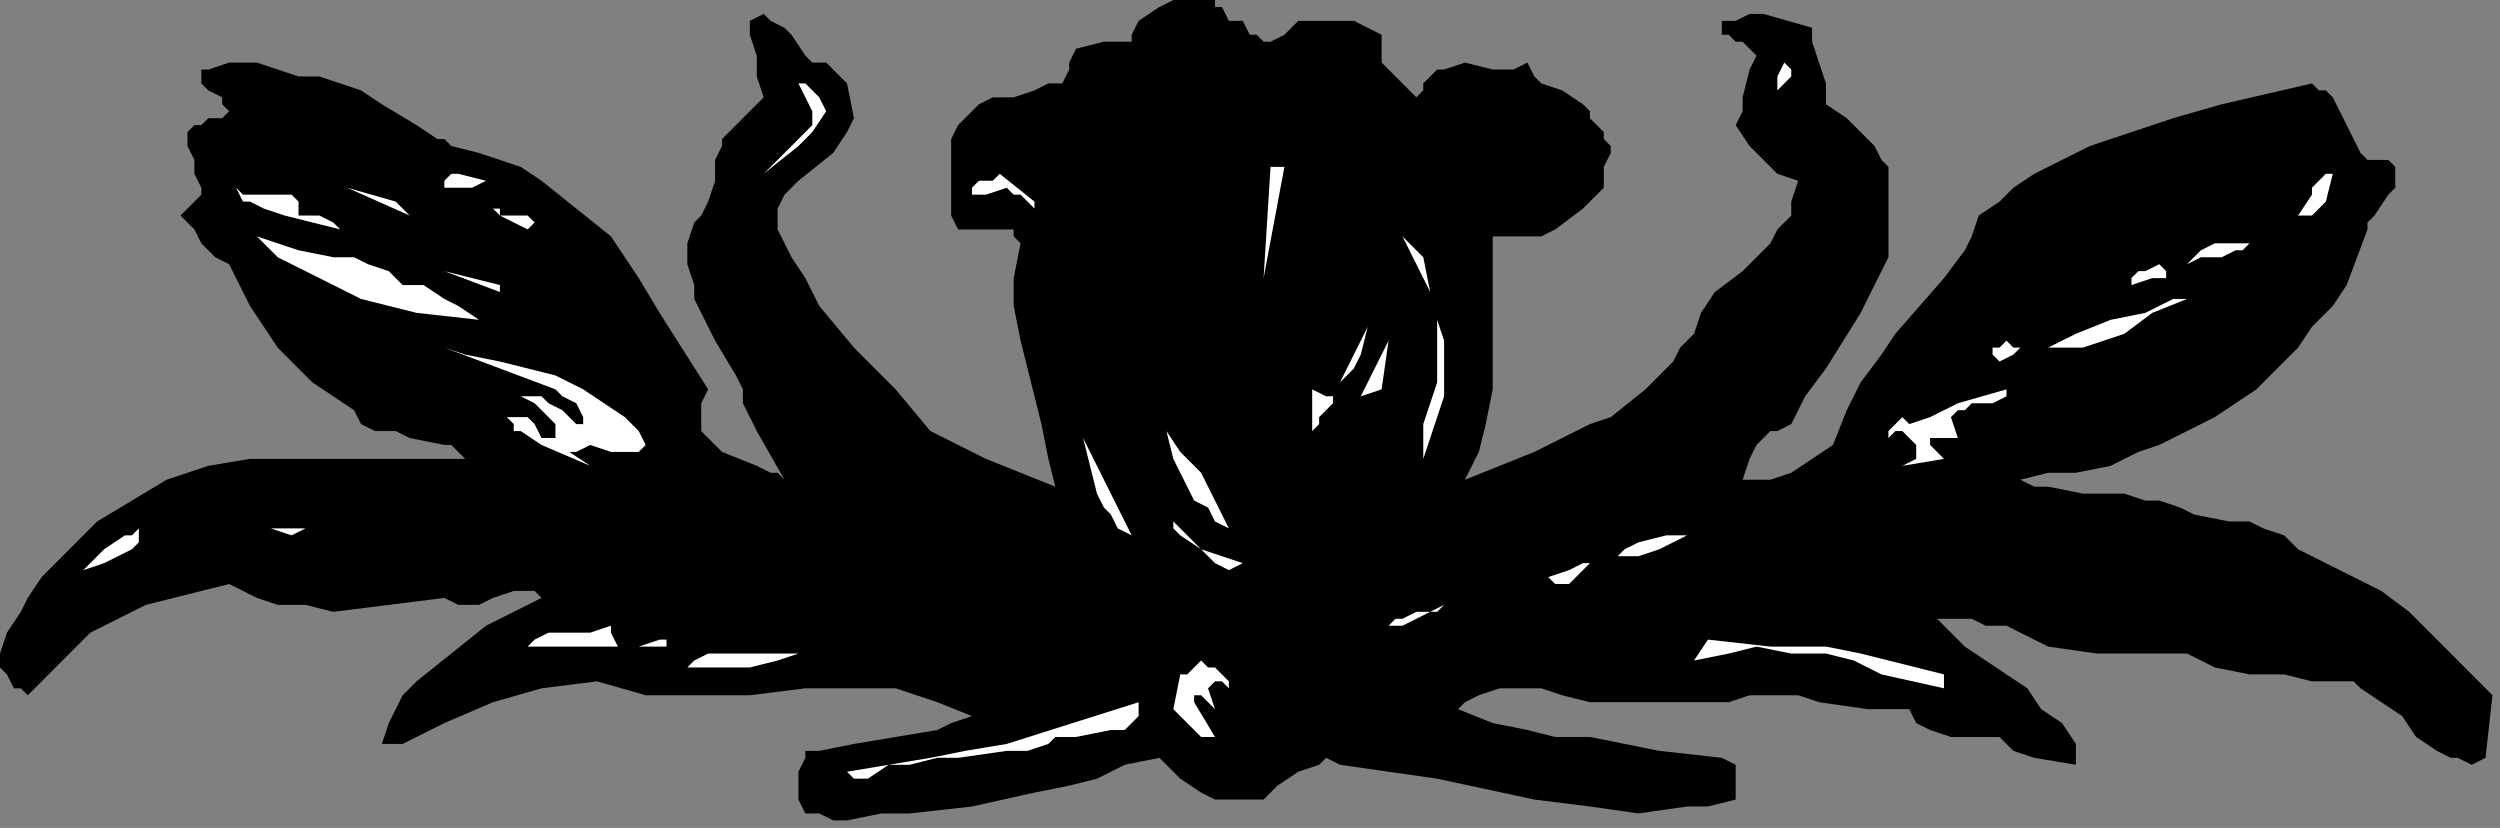 <?xml version="1.0" encoding="UTF-8" standalone="no"?>
<svg
   xmlns:dc="http://purl.org/dc/elements/1.1/"
   xmlns:cc="http://creativecommons.org/ns#"
   xmlns:rdf="http://www.w3.org/1999/02/22-rdf-syntax-ns#"
   xmlns:svg="http://www.w3.org/2000/svg"
   xmlns="http://www.w3.org/2000/svg"
   xmlns:sodipodi="http://sodipodi.sourceforge.net/DTD/sodipodi-0.dtd"
   xmlns:inkscape="http://www.inkscape.org/namespaces/inkscape"
   version="1.0"
   width="76.218mm"
   height="25.241mm"
   id="svg86"
   sodipodi:docname="CC001386.WMF">
  <rect width="100%" height="100%" fill="#808080" stroke="none"/>
  <sodipodi:namedview
     pagecolor="#ffffff"
     bordercolor="#666666"
     borderopacity="1"
     objecttolerance="10"
     gridtolerance="10"
     guidetolerance="10"
     inkscape:pageopacity="0"
     inkscape:pageshadow="2"
     inkscape:window-width="640"
     inkscape:window-height="480"
     id="namedview88" />
  <defs
     id="defs6">
    <clipPath
       clipPathUnits="userSpaceOnUse"
       id="clipWmfPath1">
      <path
         d="M 0,0 L 288,0 L 288,95.333 L 0,95.333 z"
         id="path2" />
    </clipPath>
    <pattern
       id="WMFhbasepattern"
       patternUnits="userSpaceOnUse"
       width="6"
       height="6"
       x="0"
       y="0" />
  </defs>
  <path
     style="fill:#000000;fill-rule:nonzero;fill-opacity:1;stroke:none;"
     clip-path="url(#clipWmfPath1)"
     d="  M 143.2,2.403   L 144,4.006   L 144.8,4.006   L 145.6,4.807   L 146.4,4.807   L 148,4.006   L 149.6,2.403   L 152.8,2.403   L 154.4,2.403   L 156,2.403   L 157.6,3.204   L 159.2,4.006   L 159.2,5.608   L 159.2,7.21   L 163.2,11.216   L 164,10.415   L 164,9.613   L 165.6,8.011   L 166.4,8.011   L 168.8,7.21   L 172,8.011   L 174.4,8.011   L 176,7.21   L 176.8,8.812   L 177.6,9.613   L 180,10.415   L 182.4,12.017   L 183.2,12.818   L 183.2,13.619   L 184,14.42   L 184.8,15.221   L 184.8,16.022   L 185.6,16.824   L 185.6,17.625   L 184.8,19.227   L 184.8,20.028   L 184.8,21.63   L 182.4,24.034   L 179.2,26.437   L 177.6,27.238   L 176,27.238   L 174.4,27.238   L 172,27.238   L 172,30.443   L 172,33.647   L 172,40.857   L 172,44.863   L 171.2,48.868   L 170.4,52.073   L 168.8,55.277   L 176.8,52.073   L 181.6,49.669   L 183.2,48.868   L 185.6,48.067   L 189.6,44.863   L 192.8,41.658   L 193.6,40.056   L 195.2,38.454   L 196,36.05   L 197.6,33.647   L 200.8,31.244   L 204,28.039   L 204.8,26.437   L 206.4,24.835   L 206.4,23.232   L 207.2,20.829   L 204.8,20.028   L 203.2,18.426   L 201.6,16.824   L 200,14.42   L 200.8,12.818   L 200.8,11.216   L 201.6,8.011   L 202.4,6.409   L 201.6,5.608   L 200.8,4.807   L 200,4.807   L 199.2,4.006   L 198.4,4.006   L 198.4,3.204   L 198.4,2.403   L 199.2,2.403   L 200,2.403   L 201.6,1.602   L 203.2,1.602   L 208.8,3.204   L 208.8,4.807   L 209.6,7.21   L 210.4,9.613   L 210.4,12.017   L 212.8,13.619   L 215.2,16.022   L 216,16.824   L 216.8,18.426   L 217.6,19.227   L 217.6,21.63   L 217.6,25.636   L 217.6,29.641   L 216,32.846   L 214.4,36.05   L 210.4,42.459   L 208,45.664   L 206.4,48.868   L 204.8,49.669   L 204,49.669   L 203.2,50.471   L 202.4,51.272   L 201.6,52.874   L 200.8,55.277   L 202.4,55.277   L 204,55.277   L 206.4,54.476   L 208.8,52.874   L 211.2,51.272   L 212.8,47.266   L 214.4,44.062   L 216.8,40.857   L 218.4,38.454   L 224,32.045   L 226.4,28.84   L 227.2,27.238   L 228,24.835   L 230.4,23.232   L 232,21.63   L 234.4,20.028   L 236,19.227   L 240.8,16.824   L 245.6,15.221   L 250.4,13.619   L 256,12.017   L 266.4,9.613   L 267.2,10.415   L 268,10.415   L 268.8,11.216   L 269.6,12.818   L 270.4,14.42   L 271.2,16.022   L 272,17.625   L 272.8,18.426   L 274.4,18.426   L 275.2,18.426   L 276,19.227   L 276,20.028   L 276,21.63   L 275.2,22.431   L 273.6,24.835   L 272.8,25.636   L 272.8,26.437   L 270.4,32.846   L 268.8,35.249   L 266.4,37.653   L 264.8,40.056   L 262.4,42.459   L 260,44.863   L 257.6,46.465   L 255.2,48.067   L 252,49.669   L 248.8,51.272   L 246.4,52.073   L 243.2,53.675   L 239.2,54.476   L 236,54.476   L 232.8,55.277   L 234.4,56.078   L 236,56.078   L 240,56.88   L 244.8,56.88   L 247.2,57.681   L 248.8,57.681   L 251.2,58.482   L 252.8,59.283   L 256.8,60.084   L 259.2,60.084   L 260.8,60.885   L 263.2,61.686   L 264.8,63.289   L 271.2,66.493   L 274.4,68.095   L 277.6,70.499   L 280,72.902   L 282.4,75.305   L 284.8,77.709   L 287.2,80.112   L 286.4,87.322   L 284.8,88.123   L 283.2,87.322   L 282.4,87.322   L 280.8,86.521   L 278.4,84.919   L 276.8,82.515   L 274.4,80.913   L 272,79.311   L 271.2,78.51   L 269.6,78.51   L 268,78.51   L 266.4,78.51   L 263.2,77.709   L 259.2,77.709   L 255.2,76.908   L 253.6,76.106   L 252,75.305   L 246.4,75.305   L 241.6,75.305   L 236,74.504   L 231.2,72.101   L 228.8,72.101   L 227.2,71.3   L 224.8,71.3   L 224,71.3   L 223.2,71.3   L 226.4,74.504   L 231.2,77.709   L 233.6,79.311   L 235.2,81.714   L 237.6,83.317   L 239.2,85.72   L 239.2,88.123   L 234.4,87.322   L 232,86.521   L 231.2,85.72   L 230.4,84.919   L 227.2,84.919   L 224.8,84.919   L 222.4,84.118   L 220.8,83.317   L 220,81.714   L 217.6,81.714   L 215.2,81.714   L 209.6,80.913   L 207.2,80.112   L 204,80.112   L 201.6,80.112   L 199.2,80.913   L 194.4,80.913   L 188.8,80.913   L 183.2,80.913   L 180,80.112   L 177.6,79.311   L 175.2,79.311   L 172.8,79.311   L 170.4,80.112   L 168.8,80.913   L 168.8,80.913   L 168,81.714   L 172,83.317   L 176,84.118   L 179.2,84.919   L 183.2,84.919   L 191.2,86.521   L 198.4,87.322   L 200,88.123   L 200,88.924   L 200,90.527   L 200,92.129   L 196.8,92.93   L 194.4,92.93   L 188.8,93.731   L 183.2,92.93   L 176.8,92.129   L 165.6,89.725   L 160,88.924   L 154.4,88.123   L 152.8,87.322   L 152,88.123   L 149.6,88.924   L 147.2,90.527   L 146.4,91.328   L 145.6,92.129   L 143.2,92.129   L 141.6,92.129   L 140,92.129   L 138.4,91.328   L 136,89.725   L 133.6,87.322   L 129.6,88.123   L 126.4,89.725   L 123.2,90.527   L 119.2,91.328   L 112,92.93   L 104.8,93.731   L 104.8,93.731   L 103.2,93.731   L 101.6,93.731   L 97.6,94.532   L 96,94.532   L 94.4,93.731   L 92.8,93.731   L 92,92.129   L 92,88.924   L 92.8,87.322   L 92.8,86.521   L 94.4,86.521   L 98.4,85.72   L 103.2,84.919   L 108,84.118   L 109.6,83.317   L 112,82.515   L 108,80.913   L 105.6,80.112   L 103.2,79.311   L 100.8,79.311   L 98.4,79.311   L 95.2,79.311   L 92.8,79.311   L 86.4,80.112   L 80.8,80.112   L 77.6,80.112   L 74.4,80.112   L 68.8,78.51   L 62.4,79.311   L 56.8,80.913   L 51.2,83.317   L 46.4,85.72   L 44,85.72   L 44.8,83.317   L 45.6,81.714   L 46.4,80.112   L 48,78.51   L 52,75.305   L 56,72.101   L 62.4,68.896   L 61.6,68.095   L 60,68.095   L 59.2,68.095   L 56.8,68.896   L 55.2,69.697   L 54.4,69.697   L 52.8,69.697   L 51.2,68.896   L 44.8,69.697   L 38.4,70.499   L 35.2,69.697   L 32,69.697   L 29.6,68.896   L 26.4,67.294   L 23.2,68.095   L 20,68.896   L 16.8,69.697   L 13.6,71.3   L 10.4,72.902   L 8,75.305   L 5.6,77.709   L 3.2,80.112   L 2.4,79.311   L 1.6,79.311   L 0.8,77.709   L 0,76.908   L 0,75.305   L 0.8,72.902   L 2.4,70.499   L 3.2,68.896   L 4.8,66.493   L 8,63.289   L 11.2,60.084   L 15.2,57.681   L 19.2,55.277   L 24,53.675   L 28.8,52.874   L 53.6,52.874   L 52,51.272   L 51.2,51.272   L 47.2,50.471   L 45.6,49.669   L 43.2,49.669   L 41.6,48.868   L 40.8,47.266   L 38.4,45.664   L 36,44.062   L 33.6,41.658   L 32,40.056   L 28.8,35.249   L 26.4,30.443   L 24.8,29.641   L 23.2,28.039   L 22.4,26.437   L 20.8,24.835   L 22.4,23.232   L 23.2,22.431   L 23.2,21.63   L 22.4,20.028   L 22.4,18.426   L 21.6,16.824   L 21.6,16.022   L 21.6,15.221   L 22.4,14.42   L 23.2,14.42   L 24,13.619   L 25.6,13.619   L 26.4,12.818   L 25.6,12.017   L 25.6,11.216   L 24,10.415   L 23.2,9.613   L 23.2,8.812   L 23.2,8.011   L 24,8.011   L 26.4,7.21   L 29.6,7.21   L 32,8.011   L 34.4,8.812   L 36.8,8.812   L 39.2,9.613   L 41.6,10.415   L 44,12.017   L 48,14.42   L 50.4,16.022   L 51.2,16.022   L 52,16.824   L 55.2,17.625   L 57.6,18.426   L 60,19.227   L 62.4,20.829   L 66.4,24.034   L 70.4,27.238   L 73.6,32.045   L 76,36.05   L 81.6,44.863   L 80.8,46.465   L 80.8,47.266   L 80.8,48.067   L 80.8,49.669   L 81.6,50.471   L 83.2,52.073   L 87.2,53.675   L 88.8,54.476   L 89.6,54.476   L 90.4,55.277   L 87.2,49.669   L 85.6,46.465   L 85.6,44.863   L 84.8,43.261   L 82.4,39.255   L 80,34.448   L 80,32.846   L 79.2,30.443   L 79.2,28.039   L 80,25.636   L 80.8,24.835   L 81.6,23.232   L 82.4,20.829   L 82.4,18.426   L 83.2,16.824   L 83.2,16.022   L 88,11.216   L 87.2,8.812   L 87.2,6.409   L 86.4,4.006   L 86.4,2.403   L 88,1.602   L 88.8,2.403   L 90.4,3.204   L 91.2,4.006   L 92.8,6.409   L 93.6,7.21   L 95.2,7.21   L 96,8.011   L 96.8,8.812   L 97.6,9.613   L 98.4,13.619   L 97.6,15.221   L 96,17.625   L 92,20.829   L 90.4,22.431   L 89.6,24.034   L 89.6,25.636   L 89.6,26.437   L 90.4,28.039   L 91.2,29.641   L 92.8,32.045   L 94.4,35.249   L 98.4,40.056   L 103.2,44.863   L 107.2,49.669   L 110.4,51.272   L 113.6,52.874   L 117.6,54.476   L 121.6,56.078   L 120.8,52.874   L 120,48.868   L 118.4,42.459   L 117.6,39.255   L 116.8,35.249   L 116.8,32.045   L 117.6,28.039   L 116.8,27.238   L 116.8,26.437   L 115.2,26.437   L 113.6,26.437   L 112,26.437   L 110.4,26.437   L 109.6,24.835   L 109.6,24.034   L 109.6,22.431   L 109.6,19.227   L 109.6,17.625   L 109.6,16.022   L 110.4,14.42   L 111.2,13.619   L 112.8,12.017   L 114.4,11.216   L 116.8,11.216   L 119.2,10.415   L 120.8,9.613   L 122.4,9.613   L 123.2,8.011   L 123.2,7.21   L 124,5.608   L 127.2,4.807   L 128.8,4.807   L 129.6,4.807   L 130.4,4.807   L 130.4,4.006   L 131.2,2.403   L 133.6,0.801   L 135.2,0   L 136.8,0   L 138.4,0   L 139.2,0   L 140,0   L 140,0.801   L 140.8,0.801   L 141.6,2.403   L 142.4,2.403   L 143.2,2.403  z "
     id="path8" />
  <path
     style="fill:#ffffff;fill-rule:nonzero;fill-opacity:1;stroke:none;"
     clip-path="url(#clipWmfPath1)"
     d="  M 205.6,12.818   L 204.8,11.216   L 204.8,9.613   L 204.8,8.812   L 205.6,7.21   L 206.4,8.011   L 206.4,8.812   L 205.6,9.613   L 204.8,10.415   L 204.8,11.216   L 205.6,12.818  z "
     id="path10" />
  <path
     style="fill:#ffffff;fill-rule:nonzero;fill-opacity:1;stroke:none;"
     clip-path="url(#clipWmfPath1)"
     d="  M 95.2,12.818   L 93.6,15.221   L 92,16.824   L 88,20.028   L 88.8,19.227   L 89.6,18.426   L 92,16.022   L 92.8,15.221   L 93.6,14.42   L 93.6,12.818   L 92.8,11.216   L 92,9.613   L 92,9.613   L 92.8,9.613   L 93.6,10.415   L 94.4,11.216   L 95.2,12.818  z "
     id="path12" />
  <path
     style="fill:#ffffff;fill-rule:nonzero;fill-opacity:1;stroke:none;"
     clip-path="url(#clipWmfPath1)"
     d="  M 145.6,32.045   L 146.4,19.227   L 148,19.227   L 145.6,32.045  z "
     id="path14" />
  <path
     style="fill:#ffffff;fill-rule:nonzero;fill-opacity:1;stroke:none;"
     clip-path="url(#clipWmfPath1)"
     d="  M 56,20.829   L 54.4,21.63   L 53.6,21.63   L 52.8,21.63   L 51.2,21.63   L 51.2,20.829   L 52,20.028   L 52.8,20.028   L 56,20.829  z "
     id="path16" />
  <path
     style="fill:#ffffff;fill-rule:nonzero;fill-opacity:1;stroke:none;"
     clip-path="url(#clipWmfPath1)"
     d="  M 119.2,23.232   L 119.2,24.034   L 118.4,23.232   L 117.6,22.431   L 116.8,22.431   L 116,21.63   L 113.6,22.431   L 112,22.431   L 112,21.63   L 112,21.63   L 112.8,20.829   L 114.4,20.829   L 115.2,20.028   L 119.2,23.232  z "
     id="path18" />
  <path
     style="fill:#ffffff;fill-rule:nonzero;fill-opacity:1;stroke:none;"
     clip-path="url(#clipWmfPath1)"
     d="  M 268.8,20.028   L 268,23.232   L 267.2,24.034   L 266.4,24.835   L 265.6,24.835   L 264.8,24.835   L 266.4,22.431   L 266.4,22.431   L 266.4,21.63   L 267.2,20.829   L 268,20.028   L 268.8,20.028   L 268.8,20.028  z "
     id="path20" />
  <path
     style="fill:#ffffff;fill-rule:nonzero;fill-opacity:1;stroke:none;"
     clip-path="url(#clipWmfPath1)"
     d="  M 34.4,24.835   L 36.8,24.835   L 38.4,25.636   L 39.2,26.437   L 32.8,24.835   L 30.4,24.034   L 28.8,23.232   L 28,23.232   L 27.2,21.63   L 28,22.431   L 28.8,22.431   L 31.2,22.431   L 32.8,22.431   L 33.6,22.431   L 34.4,23.232   L 34.4,24.835  z "
     id="path22" />
  <path
     style="fill:#ffffff;fill-rule:nonzero;fill-opacity:1;stroke:none;"
     clip-path="url(#clipWmfPath1)"
     d="  M 47.2,24.835   L 40,21.63   L 45.6,23.232   L 47.2,24.835  z "
     id="path24" />
  <path
     style="fill:#ffffff;fill-rule:nonzero;fill-opacity:1;stroke:none;"
     clip-path="url(#clipWmfPath1)"
     d="  M 61.6,25.636   L 60.8,26.437   L 60.8,26.437   L 59.2,25.636   L 57.6,24.835   L 57.6,24.034   L 56.8,24.034   L 57.6,24.835   L 59.2,24.835   L 60.8,24.835   L 61.6,25.636   L 61.6,25.636  z "
     id="path26" />
  <path
     style="fill:#ffffff;fill-rule:nonzero;fill-opacity:1;stroke:none;"
     clip-path="url(#clipWmfPath1)"
     d="  M 164.8,33.647   L 161.6,27.238   L 164,29.641   L 164.8,33.647  z "
     id="path28" />
  <path
     style="fill:#ffffff;fill-rule:nonzero;fill-opacity:1;stroke:none;"
     clip-path="url(#clipWmfPath1)"
     d="  M 46.4,32.846   L 47.2,32.846   L 48.8,32.846   L 51.2,34.448   L 52.8,35.249   L 55.2,36.852   L 48,36.05   L 41.6,34.448   L 38.4,32.846   L 35.2,31.244   L 32,29.641   L 29.6,27.238   L 32,28.039   L 34.4,28.84   L 38.4,29.641   L 40.8,29.641   L 42.4,30.443   L 44.8,31.244   L 46.4,32.846  z "
     id="path30" />
  <path
     style="fill:#ffffff;fill-rule:nonzero;fill-opacity:1;stroke:none;"
     clip-path="url(#clipWmfPath1)"
     d="  M 259.2,28.039   L 258.4,28.84   L 257.6,28.84   L 256,29.641   L 253.6,29.641   L 252,30.443   L 253.6,28.84   L 255.2,28.039   L 256.8,28.039   L 259.2,28.039  z "
     id="path32" />
  <path
     style="fill:#ffffff;fill-rule:nonzero;fill-opacity:1;stroke:none;"
     clip-path="url(#clipWmfPath1)"
     d="  M 249.6,31.244   L 249.6,32.045   L 248,32.045   L 245.6,32.846   L 245.6,32.045   L 246.4,31.244   L 247.2,31.244   L 248.8,30.443   L 249.6,31.244  z "
     id="path34" />
  <path
     style="fill:#ffffff;fill-rule:nonzero;fill-opacity:1;stroke:none;"
     clip-path="url(#clipWmfPath1)"
     d="  M 57.6,33.647   L 51.2,31.244   L 57.6,32.846   L 57.6,33.647  z "
     id="path36" />
  <path
     style="fill:#ffffff;fill-rule:nonzero;fill-opacity:1;stroke:none;"
     clip-path="url(#clipWmfPath1)"
     d="  M 252,34.448   L 248,36.05   L 244.8,38.454   L 240,40.056   L 238.4,40.056   L 236,40.056   L 239.2,38.454   L 243.2,36.852   L 247.2,36.05   L 250.4,34.448   L 252,34.448  z "
     id="path38" />
  <path
     style="fill:#ffffff;fill-rule:nonzero;fill-opacity:1;stroke:none;"
     clip-path="url(#clipWmfPath1)"
     d="  M 164,52.874   L 164,50.471   L 164,48.868   L 165.6,44.062   L 165.6,41.658   L 165.6,39.255   L 165.6,36.852   L 164.8,35.249   L 165.6,36.852   L 166.4,39.255   L 166.4,41.658   L 166.4,43.261   L 166.4,45.664   L 165.6,48.067   L 164.8,50.471   L 164,52.874  z "
     id="path40" />
  <path
     style="fill:#ffffff;fill-rule:nonzero;fill-opacity:1;stroke:none;"
     clip-path="url(#clipWmfPath1)"
     d="  M 154.4,44.062   L 156,40.857   L 156.8,39.255   L 157.6,37.653   L 156.8,40.857   L 156,42.459   L 155.2,43.261   L 154.4,44.062  z "
     id="path42" />
  <path
     style="fill:#ffffff;fill-rule:nonzero;fill-opacity:1;stroke:none;"
     clip-path="url(#clipWmfPath1)"
     d="  M 156.8,45.664   L 160,39.255   L 159.2,44.863   L 156.8,45.664  z "
     id="path44" />
  <path
     style="fill:#ffffff;fill-rule:nonzero;fill-opacity:1;stroke:none;"
     clip-path="url(#clipWmfPath1)"
     d="  M 234.4,40.056   L 232.8,40.056   L 232,40.857   L 230.4,41.658   L 229.6,40.857   L 229.6,40.056   L 230.4,40.056   L 231.2,39.255   L 232,40.056   L 233.6,40.056   L 234.4,40.056   L 234.4,40.056   L 234.4,40.056  z "
     id="path46" />
  <path
     style="fill:#ffffff;fill-rule:nonzero;fill-opacity:1;stroke:none;"
     clip-path="url(#clipWmfPath1)"
     d="  M 74.4,51.272   L 73.6,52.073   L 72.8,52.073   L 70.4,52.073   L 68,51.272   L 66.4,52.073   L 66.4,52.073   L 65.6,52.073   L 68,53.675   L 62.4,51.272   L 60,49.669   L 59.2,49.669   L 59.2,48.868   L 58.4,48.067   L 60,48.067   L 60.8,48.067   L 60.8,48.067   L 61.6,48.868   L 62.4,50.471   L 63.2,50.471   L 64,50.471   L 64,48.868   L 63.2,48.067   L 61.6,46.465   L 60,45.664   L 60.8,45.664   L 61.6,45.664   L 62.4,45.664   L 63.2,46.465   L 64.8,47.266   L 66.4,48.868   L 66.4,48.868   L 67.2,48.868   L 67.2,48.067   L 67.2,48.067   L 66.4,46.465   L 64.8,45.664   L 64,44.863   L 51.2,40.056   L 53.6,40.857   L 57.6,41.658   L 64,43.261   L 67.2,44.863   L 69.6,46.465   L 72,48.067   L 73.6,49.669   L 74.4,51.272  z "
     id="path48" />
  <path
     style="fill:#ffffff;fill-rule:nonzero;fill-opacity:1;stroke:none;"
     clip-path="url(#clipWmfPath1)"
     d="  M 153.6,46.465   L 152.8,47.266   L 152,48.067   L 152,48.868   L 151.2,49.669   L 151.2,44.863   L 152.8,45.664   L 152.8,45.664   L 153.6,45.664   L 153.6,46.465  z "
     id="path50" />
  <path
     style="fill:#ffffff;fill-rule:nonzero;fill-opacity:1;stroke:none;"
     clip-path="url(#clipWmfPath1)"
     d="  M 231.2,44.863   L 231.2,45.664   L 229.6,46.465   L 227.2,46.465   L 226.4,47.266   L 225.6,47.266   L 224.8,48.067   L 224.8,48.067   L 225.6,50.471   L 224,50.471   L 223.2,50.471   L 222.4,50.471   L 222.4,51.272   L 224,52.874   L 219.2,53.675   L 220.8,52.874   L 220.8,51.272   L 220.8,51.272   L 220,50.471   L 220,50.471   L 219.2,49.669   L 218.4,49.669   L 217.6,50.471   L 217.6,49.669   L 218.4,48.868   L 219.2,48.067   L 220,48.868   L 222.4,48.067   L 225.6,46.465   L 231.2,44.863  z "
     id="path52" />
  <path
     style="fill:#ffffff;fill-rule:nonzero;fill-opacity:1;stroke:none;"
     clip-path="url(#clipWmfPath1)"
     d="  M 141.6,60.885   L 140,60.084   L 139.2,58.482   L 137.6,57.681   L 136.8,56.078   L 135.2,52.874   L 134.4,49.669   L 136,52.073   L 138.4,54.476   L 140,57.681   L 141.6,60.885  z "
     id="path54" />
  <path
     style="fill:#ffffff;fill-rule:nonzero;fill-opacity:1;stroke:none;"
     clip-path="url(#clipWmfPath1)"
     d="  M 130.4,61.686   L 128.8,60.885   L 128,59.283   L 127.2,58.482   L 126.4,56.88   L 125.6,53.675   L 124.8,50.471   L 130.4,61.686  z "
     id="path56" />
  <path
     style="fill:#ffffff;fill-rule:nonzero;fill-opacity:1;stroke:none;"
     clip-path="url(#clipWmfPath1)"
     d="  M 143.2,64.891   L 141.6,65.692   L 140,64.891   L 138.4,63.289   L 135.2,60.084   L 135.2,60.885   L 136,61.686   L 138.4,63.289   L 143.2,64.891  z "
     id="path58" />
  <path
     style="fill:#ffffff;fill-rule:nonzero;fill-opacity:1;stroke:none;"
     clip-path="url(#clipWmfPath1)"
     d="  M 35.2,60.885   L 33.6,61.686   L 31.2,60.885   L 27.2,60.885   L 35.2,60.885  z "
     id="path60" />
  <path
     style="fill:#ffffff;fill-rule:nonzero;fill-opacity:1;stroke:none;"
     clip-path="url(#clipWmfPath1)"
     d="  M 197.6,60.885   L 194.4,61.686   L 191.2,63.289   L 188.8,64.09   L 186.4,64.09   L 187.2,63.289   L 188.8,62.487   L 192,61.686   L 194.4,61.686   L 197.6,60.885  z "
     id="path62" />
  <path
     style="fill:#ffffff;fill-rule:nonzero;fill-opacity:1;stroke:none;"
     clip-path="url(#clipWmfPath1)"
     d="  M 16,60.885   L 16,61.686   L 16,62.487   L 15.2,63.289   L 13.6,64.09   L 12,64.891   L 9.6,65.692   L 12,63.289   L 14.4,61.686   L 15.2,61.686   L 16,60.885  z "
     id="path64" />
  <path
     style="fill:#ffffff;fill-rule:nonzero;fill-opacity:1;stroke:none;"
     clip-path="url(#clipWmfPath1)"
     d="  M 184,64.891   L 183.2,64.891   L 182.4,65.692   L 181.6,66.493   L 180.8,67.294   L 180,67.294   L 179.2,67.294   L 178.4,66.493   L 180.8,65.692   L 182.4,64.891   L 183.2,64.891   L 184,64.891  z "
     id="path66" />
  <path
     style="fill:#ffffff;fill-rule:nonzero;fill-opacity:1;stroke:none;"
     clip-path="url(#clipWmfPath1)"
     d="  M 108,66.493   L 116.8,68.896   L 108,66.493  z "
     id="path68" />
  <path
     style="fill:#ffffff;fill-rule:nonzero;fill-opacity:1;stroke:none;"
     clip-path="url(#clipWmfPath1)"
     d="  M 166.4,69.697   L 164.8,70.499   L 163.2,71.3   L 161.6,72.101   L 160,72.101   L 160.8,71.3   L 161.6,71.3   L 163.2,70.499   L 164.8,70.499   L 165.6,70.499   L 166.4,69.697  z "
     id="path70" />
  <path
     style="fill:#ffffff;fill-rule:nonzero;fill-opacity:1;stroke:none;"
     clip-path="url(#clipWmfPath1)"
     d="  M 70.4,72.902   L 71.2,74.504   L 72,74.504   L 72.8,74.504   L 73.6,74.504   L 76,73.703   L 76.8,73.703   L 76.8,73.703   L 76.8,74.504   L 60.8,74.504   L 61.6,73.703   L 63.2,72.902   L 64,72.902   L 65.6,72.902   L 68,72.902   L 70.4,72.101   L 70.4,72.902  z "
     id="path72" />
  <path
     style="fill:#ffffff;fill-rule:nonzero;fill-opacity:1;stroke:none;"
     clip-path="url(#clipWmfPath1)"
     d="  M 213.6,72.101   L 219.2,74.504   L 213.6,72.101  z "
     id="path74" />
  <path
     style="fill:#ffffff;fill-rule:nonzero;fill-opacity:1;stroke:none;"
     clip-path="url(#clipWmfPath1)"
     d="  M 224,77.709   L 224,79.311   L 216.8,77.709   L 213.6,76.106   L 210.4,75.305   L 206.4,75.305   L 202.4,74.504   L 199.2,75.305   L 195.2,76.106   L 196.8,73.703   L 204,74.504   L 210.4,74.504   L 214.4,75.305   L 217.6,76.106   L 220.8,76.908   L 224,77.709  z "
     id="path76" />
  <path
     style="fill:#ffffff;fill-rule:nonzero;fill-opacity:1;stroke:none;"
     clip-path="url(#clipWmfPath1)"
     d="  M 92,75.305   L 89.6,76.106   L 86.4,76.908   L 82.4,76.908   L 79.2,76.908   L 80,76.106   L 81.6,75.305   L 84.8,75.305   L 88,75.305   L 92,75.305  z "
     id="path78" />
  <path
     style="fill:#ffffff;fill-rule:nonzero;fill-opacity:1;stroke:none;"
     clip-path="url(#clipWmfPath1)"
     d="  M 141.6,79.311   L 140.8,78.51   L 140,78.51   L 139.2,79.311   L 140,81.714   L 139.2,80.913   L 138.4,80.112   L 138.4,80.112   L 137.6,80.112   L 137.6,80.913   L 140,84.919   L 139.2,84.919   L 138.4,84.919   L 137.6,84.118   L 135.2,81.714   L 136,77.709   L 136.8,77.709   L 137.6,76.908   L 138.4,76.106   L 139.2,76.908   L 140,76.908   L 140.8,77.709   L 141.6,78.51   L 141.6,79.311  z "
     id="path80" />
  <path
     style="fill:#ffffff;fill-rule:nonzero;fill-opacity:1;stroke:none;"
     clip-path="url(#clipWmfPath1)"
     d="  M 187.2,76.908   L 188,76.908   L 192.8,76.908   L 187.2,76.908  z "
     id="path82" />
  <path
     style="fill:#ffffff;fill-rule:nonzero;fill-opacity:1;stroke:none;"
     clip-path="url(#clipWmfPath1)"
     d="  M 120.8,85.72   L 118.4,86.521   L 116,86.521   L 110.4,87.322   L 108,87.322   L 104.8,88.123   L 102.4,88.123   L 100,89.725   L 99.2,89.725   L 98.4,89.725   L 97.6,88.924   L 102.4,88.123   L 107.2,87.322   L 111.2,86.521   L 116,85.72   L 131.2,80.913   L 131.2,82.515   L 130.4,83.317   L 129.6,84.118   L 128,84.118   L 124,84.919   L 122.4,84.919   L 121.6,84.919   L 120.8,85.72  z "
     id="path84" />
</svg>
